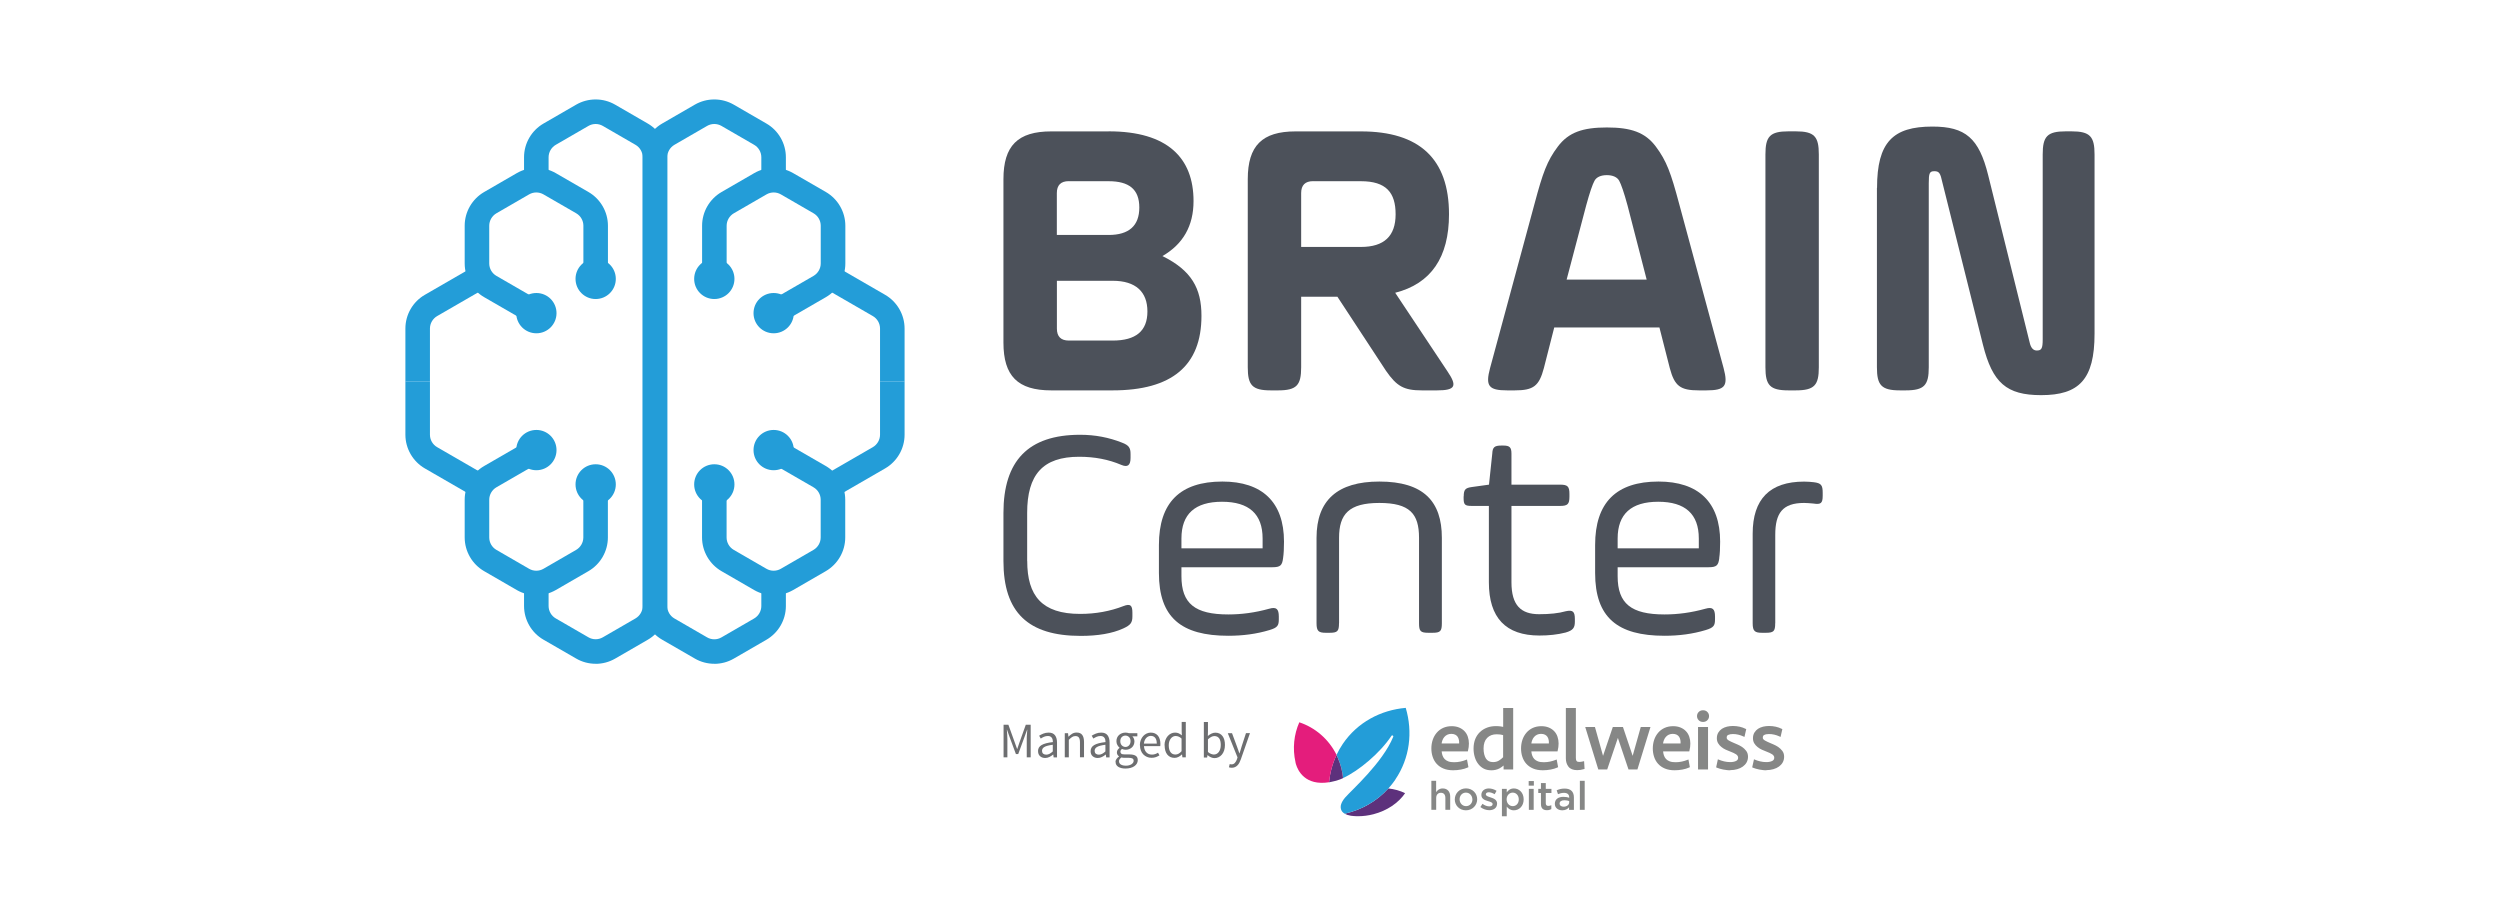 <?xml version="1.0" encoding="UTF-8"?>
<svg id="Layer_1" xmlns="http://www.w3.org/2000/svg" version="1.1" viewBox="0 0 419.53 153.66">
  <!-- Generator: Adobe Illustrator 29.6.0, SVG Export Plug-In . SVG Version: 2.1.1 Build 207)  -->
  <defs>
    <style>
      .st0 {
        fill: #5d317c;
      }

      .st1 {
        fill: #6d6e70;
      }

      .st2 {
        fill: #4c515a;
      }

      .st3 {
        fill: #868786;
      }

      .st4 {
        fill: #e41d7c;
      }

      .st5 {
        fill: #239dd8;
      }
    </style>
  </defs>
  <path class="st2" d="M186.05,22.04c9.9,0,14.24,4.48,14.24,11.7,0,4.15-1.74,7.22-5.22,9.23,4.88,2.41,6.55,5.42,6.55,10.03,0,8.36-4.95,12.51-14.91,12.51h-10.3c-5.62,0-8.02-2.41-8.02-8.02v-27.42c0-5.62,2.41-8.02,8.02-8.02h9.63ZM179.36,30.4c-1.34,0-2.01.67-2.01,2.01v7.02h8.69c3.41,0,5.15-1.54,5.15-4.61s-1.74-4.41-5.15-4.41h-6.69ZM177.36,47.12v8.02c0,1.34.67,2.01,2.01,2.01h7.36c3.88,0,5.82-1.6,5.82-4.88s-1.94-5.15-5.82-5.15h-9.36Z"/>
  <path class="st2" d="M234.13,49.13l8.76,13.17c1.67,2.47,1.4,3.21-1.74,3.21h-2.54c-3.01,0-4.21-.67-6.02-3.28l-8.16-12.44h-6.08v11.84c0,3.01-.74,3.88-3.88,3.88h-1.2c-3.14,0-3.88-.87-3.88-3.88v-31.56c0-5.62,2.41-8.02,8.02-8.02h10.97c9.83,0,14.78,4.61,14.78,13.91,0,7.22-3.01,11.64-9.03,13.17M220.36,30.4c-1.34,0-2.01.67-2.01,2.01v9.03h10.03c3.88,0,5.82-1.81,5.82-5.48s-1.61-5.55-5.82-5.55h-8.02Z"/>
  <path class="st2" d="M289.24,61.77c.8,3.01.27,3.74-2.88,3.74h-1.27c-3.14,0-4.08-.74-4.88-3.74l-1.74-6.82h-17.65l-1.74,6.82c-.8,3.01-1.74,3.74-4.88,3.74h-1.27c-3.14,0-3.68-.74-2.88-3.74l7.49-27.68c1.34-5.01,2.07-7.09,3.88-9.49,1.81-2.41,4.21-3.21,8.23-3.21s6.42.8,8.22,3.21c1.81,2.41,2.54,4.48,3.88,9.49l7.49,27.68ZM262.89,46.92h13.44l-3.21-12.44c-.6-2.21-1.07-3.54-1.4-4.15-.33-.6-1.07-.94-2.07-.94s-1.74.33-2.07.94c-.33.6-.8,1.94-1.4,4.15l-3.28,12.44Z"/>
  <path class="st2" d="M296.26,25.92c0-3.01.74-3.88,3.88-3.88h1.2c3.14,0,3.88.87,3.88,3.88v35.71c0,3.01-.73,3.88-3.88,3.88h-1.2c-3.14,0-3.88-.87-3.88-3.88V25.92Z"/>
  <path class="st2" d="M314.99,31.54c0-7.69,2.67-10.3,9.29-10.3,5.55,0,7.82,1.94,9.36,8.16l6.95,28.02c.2.94.6,1.4,1.2,1.4.8,0,1-.33,1-1.87v-31.03c0-3.01.73-3.88,3.88-3.88h.94c3.14,0,3.88.87,3.88,3.88v30.09c0,7.69-2.61,10.3-8.96,10.3-5.82,0-8.16-2.07-9.76-8.43l-6.82-27.28c-.33-1.54-.53-1.87-1.34-1.87s-.94.33-.94,2.01v30.89c0,3.01-.74,3.88-3.88,3.88h-.94c-3.14,0-3.88-.87-3.88-3.88v-30.09Z"/>
  <path class="st2" d="M172.38,94.14c0,5.85,2.47,8.88,8.88,8.88,2.62,0,5.04-.45,7.26-1.31,1.16-.45,1.51-.15,1.51,1.11v.61c0,1.06-.3,1.46-1.51,2.02-1.87.86-4.29,1.26-7.16,1.26-8.83,0-12.97-3.94-12.97-12.56v-8.07c0-8.73,4.14-13.12,12.86-13.12,2.52,0,4.84.45,7.01,1.31,1.21.45,1.46.91,1.46,1.92v.66c0,1.26-.51,1.61-1.56,1.16-2.12-.91-4.49-1.36-7.06-1.36-6.1,0-8.73,2.98-8.73,9.43v8.07Z"/>
  <path class="st2" d="M215.32,93.63c-.15,1.26-.45,1.56-1.82,1.56h-15.24v1.51c0,4.59,2.27,6.41,7.87,6.41,2.22,0,4.49-.3,6.86-.96,1.21-.35,1.61.05,1.61,1.31v.45c0,1.06-.2,1.41-1.56,1.82-2.17.66-4.49.96-6.91.96-7.92,0-11.65-3.08-11.65-10.54v-4.69c0-7.11,3.53-10.65,10.65-10.65,6.66,0,10.34,3.43,10.34,10.09,0,1.16-.05,2.07-.15,2.72M198.26,92.02h13.62v-1.66c0-4.09-2.27-6.16-6.81-6.16s-6.81,2.07-6.81,6.16v1.66Z"/>
  <path class="st2" d="M224.7,104.58c0,1.36-.25,1.61-1.61,1.61h-.55c-1.26,0-1.61-.25-1.61-1.61v-14.33c0-6.31,3.53-9.44,10.54-9.44,7.42,0,10.49,3.33,10.49,9.44v14.33c0,1.36-.25,1.61-1.61,1.61h-.61c-1.36,0-1.61-.25-1.61-1.61v-14.33c0-4.04-1.56-5.85-6.66-5.85s-6.76,1.87-6.76,5.85v14.33Z"/>
  <path class="st2" d="M245.63,83.29c0-1.16.3-1.41,1.36-1.56l2.88-.4.55-5.2c.05-1.06.35-1.36,1.51-1.36h.35c1.06,0,1.36.3,1.36,1.36v5.2h8.17c1.26,0,1.56.3,1.56,1.56v.45c0,1.26-.3,1.56-1.56,1.56h-8.17v12.82c0,3.88,1.61,5.35,4.64,5.35,1.77,0,3.28-.15,4.49-.5,1.16-.25,1.51.05,1.51,1.31v.45c0,1.01-.3,1.46-1.56,1.82-1.36.35-2.83.5-4.39.5-5.65,0-8.48-2.98-8.48-8.93v-12.82h-2.88c-1.16,0-1.36-.2-1.36-1.36v-.25Z"/>
  <path class="st2" d="M288.52,93.63c-.15,1.26-.45,1.56-1.82,1.56h-15.24v1.51c0,4.59,2.27,6.41,7.87,6.41,2.22,0,4.49-.3,6.86-.96,1.21-.35,1.61.05,1.61,1.31v.45c0,1.06-.2,1.41-1.56,1.82-2.17.66-4.49.96-6.91.96-7.92,0-11.65-3.08-11.65-10.54v-4.69c0-7.11,3.53-10.65,10.64-10.65,6.66,0,10.34,3.43,10.34,10.09,0,1.16-.05,2.07-.15,2.72M271.46,92.02h13.62v-1.66c0-4.09-2.27-6.16-6.81-6.16s-6.81,2.07-6.81,6.16v1.66Z"/>
  <path class="st2" d="M297.9,104.58c0,1.36-.25,1.61-1.61,1.61h-.55c-1.26,0-1.62-.25-1.62-1.61v-15.03c0-5.8,2.88-8.73,8.63-8.73.6,0,1.16.05,1.61.1,1.26.15,1.51.5,1.51,1.77v.5c0,1.26-.3,1.51-1.56,1.31-.6-.05-1.11-.1-1.56-.1-3.63,0-4.84,1.72-4.84,5.35v14.83Z"/>
  <path class="st5" d="M99.96,111.39c-1.13,0-2.26-.29-3.26-.87l-5.49-3.17c-2.02-1.16-3.27-3.33-3.27-5.66v-3.17h4.12v3.17c0,.86.46,1.66,1.21,2.09l5.48,3.17c.74.43,1.67.43,2.41,0l5.48-3.17c.74-.43,1.21-1.23,1.21-2.09V26.39c0-.86-.46-1.66-1.21-2.09l-5.48-3.17c-.74-.43-1.67-.43-2.41,0l-5.48,3.17c-.74.43-1.21,1.23-1.21,2.09v3.17h-4.12v-3.17c0-2.33,1.25-4.49,3.27-5.66l5.48-3.17c2.01-1.16,4.52-1.16,6.53,0l5.48,3.17c2.01,1.16,3.27,3.33,3.27,5.66v75.31c0,2.33-1.25,4.49-3.27,5.66l-5.48,3.17c-1.01.58-2.14.87-3.27.87"/>
  <path class="st5" d="M88.97,54.33l-7.72-4.46c-2.01-1.16-3.27-3.33-3.27-5.66v-6.33c0-2.33,1.25-4.49,3.27-5.66l5.48-3.17c2.02-1.16,4.52-1.16,6.53,0l5.49,3.17c2.01,1.16,3.27,3.33,3.27,5.66v8.91h-4.12v-8.91c0-.86-.46-1.66-1.21-2.09l-5.49-3.17c-.74-.43-1.67-.43-2.41,0l-5.48,3.17c-.74.43-1.21,1.23-1.21,2.09v6.33c0,.86.46,1.66,1.21,2.09l7.72,4.46-2.06,3.57Z"/>
  <path class="st5" d="M72.15,64.04h-4.12v-8.91c0-2.33,1.25-4.5,3.27-5.66l7.72-4.46,2.06,3.57-7.72,4.46c-.74.43-1.21,1.23-1.21,2.09v8.91Z"/>
  <path class="st5" d="M90,99.89c-1.13,0-2.26-.29-3.27-.87l-5.48-3.17c-2.01-1.16-3.27-3.33-3.27-5.66v-6.33c0-2.33,1.25-4.49,3.27-5.66l7.72-4.46,2.06,3.57-7.72,4.46c-.74.43-1.21,1.23-1.21,2.09v6.33c0,.86.46,1.66,1.21,2.09l5.48,3.17c.74.43,1.67.43,2.41,0l5.48-3.17c.74-.43,1.21-1.23,1.21-2.09v-8.91h4.12v8.91c0,2.33-1.25,4.49-3.27,5.66l-5.48,3.17c-1.01.58-2.14.87-3.27.87"/>
  <path class="st5" d="M79.02,83.07l-7.72-4.46c-2.01-1.16-3.27-3.33-3.27-5.66v-8.92h4.12v8.92c0,.86.46,1.66,1.21,2.09l7.72,4.46-2.06,3.57Z"/>
  <path class="st5" d="M119.87,111.39c-1.13,0-2.26-.29-3.26-.87l-5.49-3.17c-2.02-1.16-3.27-3.33-3.27-5.66V26.39c0-2.33,1.25-4.49,3.27-5.66l5.48-3.17c2.01-1.16,4.52-1.16,6.53,0l5.48,3.17c2.02,1.16,3.27,3.33,3.27,5.66v3.17h-4.12v-3.17c0-.86-.46-1.66-1.21-2.09l-5.48-3.17c-.74-.43-1.67-.43-2.41,0l-5.48,3.17c-.74.43-1.21,1.23-1.21,2.09v75.31c0,.86.46,1.66,1.21,2.09l5.48,3.17c.74.43,1.67.43,2.41,0l5.48-3.17c.74-.43,1.21-1.23,1.21-2.09v-3.17h4.12v3.17c0,2.33-1.25,4.49-3.27,5.66l-5.48,3.17c-1.01.58-2.14.87-3.27.87"/>
  <path class="st5" d="M130.86,54.33l-2.06-3.57,7.72-4.46c.74-.43,1.21-1.23,1.21-2.09v-6.33c0-.86-.46-1.66-1.21-2.09l-5.48-3.17c-.74-.43-1.67-.43-2.41,0l-5.48,3.17c-.74.43-1.21,1.23-1.21,2.09v8.91h-4.12v-8.91c0-2.33,1.25-4.49,3.27-5.66l5.48-3.17c2.01-1.16,4.52-1.16,6.53,0l5.49,3.17c2.01,1.16,3.27,3.33,3.27,5.66v6.33c0,2.33-1.25,4.49-3.27,5.66l-7.72,4.46Z"/>
  <path class="st5" d="M151.8,64.04h-4.12v-8.91c0-.86-.46-1.66-1.21-2.09l-7.72-4.46,2.06-3.57,7.72,4.46c2.01,1.16,3.27,3.33,3.27,5.66v8.91Z"/>
  <path class="st5" d="M129.83,99.89c-1.13,0-2.26-.29-3.27-.87l-5.48-3.17c-2.01-1.16-3.27-3.33-3.27-5.66v-8.91h4.12v8.91c0,.86.46,1.66,1.21,2.09l5.48,3.17c.74.43,1.67.43,2.41,0l5.48-3.17c.74-.43,1.21-1.23,1.21-2.09v-6.33c0-.86-.46-1.66-1.21-2.09l-7.72-4.46,2.06-3.57,7.72,4.46c2.02,1.16,3.27,3.33,3.27,5.66v6.33c0,2.33-1.25,4.49-3.27,5.66l-5.48,3.17c-1.01.58-2.14.87-3.27.87"/>
  <path class="st5" d="M140.81,83.07l-2.06-3.57,7.72-4.46c.74-.43,1.21-1.23,1.21-2.09v-8.92h4.12v8.92c0,2.33-1.25,4.49-3.27,5.66l-7.72,4.46Z"/>
  <path class="st5" d="M103.34,46.8c0-1.87-1.51-3.38-3.38-3.38s-3.38,1.51-3.38,3.38,1.51,3.38,3.38,3.38,3.38-1.51,3.38-3.38"/>
  <path class="st5" d="M103.34,81.29c0-1.87-1.51-3.38-3.38-3.38s-3.38,1.51-3.38,3.38,1.51,3.38,3.38,3.38,3.38-1.51,3.38-3.38"/>
  <path class="st5" d="M93.39,52.55c0-1.87-1.51-3.38-3.38-3.38s-3.38,1.51-3.38,3.38,1.51,3.38,3.38,3.38,3.38-1.51,3.38-3.38"/>
  <path class="st5" d="M93.39,75.53c0-1.87-1.51-3.38-3.38-3.38s-3.38,1.51-3.38,3.38,1.51,3.38,3.38,3.38,3.38-1.51,3.38-3.38"/>
  <path class="st5" d="M116.49,46.8c0-1.87,1.51-3.38,3.38-3.38s3.38,1.51,3.38,3.38-1.51,3.38-3.38,3.38-3.38-1.51-3.38-3.38"/>
  <path class="st5" d="M116.49,81.29c0-1.87,1.51-3.38,3.38-3.38s3.38,1.51,3.38,3.38-1.51,3.38-3.38,3.38-3.38-1.51-3.38-3.38"/>
  <path class="st5" d="M126.45,52.55c0-1.87,1.51-3.38,3.38-3.38s3.38,1.51,3.38,3.38-1.51,3.38-3.38,3.38-3.38-1.51-3.38-3.38"/>
  <path class="st5" d="M126.45,75.53c0-1.87,1.51-3.38,3.38-3.38s3.38,1.51,3.38,3.38-1.51,3.38-3.38,3.38-3.38-1.51-3.38-3.38"/>
  <path class="st0" d="M235.79,133.11c-1.1,1.61-2.99,2.93-5.32,3.53-.85.22-1.71.33-2.53.33h-.16c-.05,0-.1,0-.15,0-.33-.01-.64-.04-.96-.08-.42-.07-.76-.19-1.02-.34,2.8-.63,5.37-2.07,7.33-4.24,1.02.11,1.98.38,2.8.79"/>
  <path class="st5" d="M234.15,130.84c-.36.52-.75,1.01-1.16,1.47-1.96,2.17-4.54,3.61-7.33,4.24-.09-.05-.16-.1-.23-.16-.04-.04-.08-.07-.12-.11-.03-.02-.05-.05-.07-.08-.02-.02-.03-.04-.05-.07-.02-.02-.03-.05-.04-.07l-.04-.07h0s-.02-.05-.03-.07c0-.02-.02-.05-.03-.07-.03-.09-.05-.19-.06-.28,0-.02,0-.03,0-.05,0-.06,0-.12,0-.18,0-.03,0-.07.01-.1,0-.01,0-.02,0-.03,0-.03.01-.07.02-.1,0-.04.02-.08.03-.12.11-.37.34-.75.66-1.13,1.08-1.25,6.3-5.84,8.09-10.21.08-.2-.19-.34-.3-.16-1.9,2.87-5.48,5.87-8.12,7.08-.11-1.16-.4-2.33-.9-3.46-.06-.14-.13-.28-.2-.42.3-.64.66-1.26,1.06-1.86,2.45-3.61,6.37-5.68,10.56-6.04,1.2,4.03.7,8.43-1.76,12.04"/>
  <path class="st0" d="M225.38,130.58c-.09.04-.18.08-.27.12-.27.11-.53.21-.77.28-.09.02-.17.05-.26.07-.26.07-.5.12-.74.17-.11.02-.21.04-.31.06.15-1.57.56-3.11,1.25-4.57.07.14.13.28.2.42.5,1.13.8,2.3.9,3.46"/>
  <path class="st4" d="M224.29,126.7c-.69,1.46-1.1,3.01-1.25,4.57-4.05.64-5.25-1.99-5.55-2.99,0-.02,0-.04-.02-.05-.02-.1-.05-.2-.07-.3,0-.02,0-.02,0-.02-.52-2.31-.26-4.66.64-6.7,2.62.87,4.93,2.79,6.26,5.49"/>
  <path class="st3" d="M243.83,129.26c-.61,0-1.15-.1-1.6-.29-.46-.19-.84-.46-1.14-.79-.3-.33-.52-.72-.67-1.17-.15-.44-.22-.92-.22-1.42s.08-.99.23-1.44c.15-.45.38-.85.67-1.19.29-.34.66-.62,1.08-.81.42-.19.9-.29,1.43-.29.47,0,.89.08,1.25.23.36.15.67.36.91.62.25.26.43.57.55.93.12.35.18.73.18,1.13s-.05.8-.15,1.19l-.03.13h-4.39c.02.24.06.46.13.66.08.24.2.45.36.62.16.17.37.3.63.4.27.1.6.14.98.14s.71-.04,1.04-.11c.33-.07.63-.16.9-.27l.21-.08.24,1.29-.13.06c-.32.15-.71.26-1.13.34-.43.08-.87.12-1.32.12M244.86,124.76c.01-.19,0-.38-.03-.55-.04-.21-.11-.4-.21-.56-.1-.15-.24-.27-.41-.36-.18-.09-.4-.14-.66-.14s-.48.05-.67.14c-.19.09-.36.22-.5.38-.14.16-.25.35-.33.57-.06.17-.11.34-.13.52h2.94Z"/>
  <path class="st3" d="M250.2,129.26c-.44,0-.84-.09-1.2-.27-.35-.18-.66-.44-.92-.77-.26-.33-.46-.72-.59-1.16-.14-.44-.21-.93-.21-1.45,0-.59.1-1.12.28-1.58.19-.47.46-.87.8-1.19.34-.32.74-.57,1.2-.74.45-.17.95-.25,1.48-.25.29,0,.55.02.78.05.15.02.29.05.43.08v-3.17h1.68v10.32h-1.61v-.67c-.2.18-.43.34-.68.48-.4.22-.88.33-1.44.33M251.18,123.22c-.69,0-1.22.2-1.62.61-.4.41-.6,1-.6,1.78,0,.7.14,1.27.4,1.69.26.39.65.59,1.2.59.38,0,.72-.09,1-.27.27-.17.5-.36.68-.55v-3.71c-.12-.04-.26-.07-.41-.09-.21-.03-.42-.04-.65-.04"/>
  <path class="st3" d="M258.88,129.26c-.61,0-1.15-.1-1.6-.29-.46-.19-.84-.46-1.14-.79-.3-.33-.52-.72-.67-1.17-.15-.44-.22-.92-.22-1.42s.08-.99.23-1.44c.15-.45.38-.85.67-1.19.29-.34.66-.62,1.08-.81.42-.19.9-.29,1.43-.29.47,0,.89.08,1.25.23.36.15.67.36.91.62.25.26.43.57.55.93.12.35.18.73.18,1.13s-.05.8-.15,1.19l-.03.13h-4.39c.02.24.06.46.13.66.08.24.2.45.36.62.16.17.37.3.63.4.27.1.6.14.98.14.37,0,.71-.04,1.04-.11.33-.07.63-.16.9-.27l.21-.08.24,1.29-.13.06c-.32.15-.71.26-1.13.34-.43.08-.87.12-1.32.12M259.92,124.76c.01-.19,0-.38-.03-.55-.03-.21-.11-.4-.21-.56-.1-.15-.24-.27-.41-.36-.18-.09-.4-.14-.66-.14s-.48.05-.67.14c-.19.09-.36.22-.5.38-.14.16-.25.35-.33.57-.06.17-.11.34-.13.52h2.94Z"/>
  <path class="st3" d="M264.67,129.24c-.67,0-1.17-.2-1.47-.59-.29-.38-.43-.84-.43-1.39v-8.45h1.68v8.38c0,.23.04.41.13.52.07.1.22.15.43.15.2,0,.4-.03.61-.08l.21-.05.08,1.3-.13.04c-.34.11-.72.17-1.13.17"/>
  <polygon class="st3" points="273.28 129.12 271.5 123.83 269.71 129.12 268.21 129.12 266.02 122 267.65 122 269.01 126.84 270.65 122 272.35 122 273.98 126.84 275.34 122 276.97 122 274.78 129.12 273.28 129.12"/>
  <path class="st3" d="M280.99,129.26c-.61,0-1.15-.1-1.6-.29-.46-.19-.84-.46-1.14-.79-.3-.33-.52-.72-.67-1.17-.15-.44-.22-.92-.22-1.42s.08-.99.23-1.44c.15-.45.38-.85.67-1.19.29-.34.66-.62,1.08-.81s.9-.29,1.43-.29c.47,0,.89.08,1.25.23.36.15.67.36.91.62.25.26.43.57.55.93.12.35.18.73.18,1.13s-.05.8-.15,1.19l-.03.13h-4.39c.02.24.06.46.13.66.08.24.2.45.36.62.16.17.37.3.63.4.27.1.6.14.98.14s.71-.04,1.04-.11c.32-.07.63-.16.9-.27l.21-.08.24,1.29-.13.06c-.32.15-.71.26-1.13.34-.43.08-.87.12-1.32.12M282.02,124.76c.01-.19,0-.38-.03-.55-.03-.21-.11-.4-.21-.56-.1-.15-.24-.27-.41-.36-.18-.09-.4-.14-.66-.14s-.48.05-.67.14c-.19.09-.36.22-.5.38-.14.16-.25.35-.33.57-.06.17-.11.34-.13.52h2.94Z"/>
  <path class="st3" d="M284.95,122h1.68v7.13h-1.68v-7.13ZM285.79,121.15c-.31,0-.56-.1-.74-.3-.18-.19-.27-.42-.27-.68s.09-.49.27-.68c.19-.2.44-.3.74-.3s.56.1.74.3c.18.19.27.42.27.68s-.09.49-.27.68c-.19.2-.44.3-.74.3"/>
  <path class="st3" d="M290.36,129.26c-.18,0-.37,0-.57-.03-.2-.02-.4-.05-.6-.09-.2-.04-.4-.08-.58-.14-.19-.05-.35-.11-.49-.17l-.13-.06.29-1.35.2.08c.24.1.53.19.85.27.31.08.66.12,1.04.12s.72-.07.98-.2c.23-.12.33-.29.33-.54,0-.12-.03-.22-.09-.31-.07-.1-.15-.19-.26-.26-.12-.08-.26-.16-.42-.23-.17-.07-.35-.15-.53-.22-.25-.09-.51-.2-.77-.32-.27-.12-.51-.27-.73-.45-.23-.18-.41-.39-.55-.62-.15-.24-.22-.53-.22-.86,0-.36.08-.67.24-.94.16-.26.36-.47.61-.64.25-.16.54-.28.86-.36.31-.07.64-.11.98-.11.38,0,.76.04,1.13.12.36.08.7.2.99.35l.12.06-.3,1.31-.21-.1c-.27-.13-.56-.22-.85-.29-.29-.07-.59-.1-.89-.1s-.57.05-.78.15c-.11.05-.25.16-.25.46,0,.1.03.18.08.25.07.08.16.16.28.23.12.08.26.14.41.21.16.07.31.13.45.2.12.05.31.13.56.24.26.11.53.25.79.42.27.18.5.4.7.66.21.27.31.61.31.99,0,.35-.08.66-.23.94-.15.28-.37.51-.64.71-.26.19-.58.34-.94.44-.36.1-.75.16-1.17.16"/>
  <path class="st3" d="M296.41,129.26c-.18,0-.37,0-.57-.03-.2-.02-.4-.05-.6-.09-.2-.04-.4-.08-.58-.14-.19-.05-.35-.11-.49-.17l-.13-.06.3-1.35.2.08c.24.1.53.19.85.27.31.08.66.12,1.04.12s.72-.07.98-.2c.23-.12.33-.29.33-.54,0-.12-.03-.22-.09-.31-.07-.1-.15-.19-.26-.26-.12-.08-.26-.16-.42-.23-.17-.07-.35-.15-.53-.22-.25-.09-.51-.2-.77-.32-.27-.12-.51-.27-.73-.45-.23-.18-.41-.39-.55-.62-.15-.24-.22-.53-.22-.86,0-.36.08-.67.24-.94.16-.26.36-.47.61-.64.25-.16.54-.28.86-.36.32-.07.65-.11.98-.11.38,0,.76.04,1.13.12.36.08.7.2.99.35l.12.06-.3,1.31-.21-.1c-.27-.13-.56-.22-.85-.29-.29-.07-.59-.1-.89-.1-.31,0-.58.05-.78.15-.11.05-.25.16-.25.46,0,.1.03.18.08.25.07.08.16.16.28.23.12.08.26.14.41.21.16.07.31.13.45.2.12.05.31.13.56.24.26.11.53.25.79.42.26.18.5.4.7.66.21.27.31.61.31.99,0,.35-.08.66-.23.94-.15.28-.37.51-.64.71-.26.19-.58.34-.94.44-.36.1-.75.16-1.17.16"/>
  <path class="st3" d="M240.19,131.03h.81v1.9c.23-.33.55-.62,1.1-.62.79,0,1.26.53,1.26,1.35v2.24h-.81v-2c0-.55-.27-.86-.75-.86s-.79.33-.79.87v1.99h-.81v-4.87Z"/>
  <path class="st3" d="M244.13,134.16h0c0-1.02.8-1.86,1.88-1.86s1.88.82,1.88,1.83h0c0,1.01-.8,1.85-1.89,1.85s-1.87-.82-1.87-1.82M247.08,134.16h0c0-.63-.45-1.15-1.08-1.15s-1.06.51-1.06,1.12h0c0,.63.45,1.15,1.08,1.15s1.07-.51,1.07-1.12"/>
  <path class="st3" d="M248.42,135.44l.36-.55c.38.29.79.43,1.15.43s.55-.15.55-.38h0c0-.29-.37-.38-.79-.51-.52-.15-1.1-.36-1.1-1.03h0c0-.68.55-1.09,1.25-1.09.44,0,.92.15,1.3.4l-.32.57c-.34-.21-.7-.33-.99-.33-.31,0-.49.15-.49.35h0c0,.27.38.37.79.51.51.16,1.1.39,1.1,1.03h0c0,.75-.57,1.12-1.31,1.12-.5,0-1.05-.18-1.5-.53"/>
  <path class="st3" d="M252.04,132.38h.81v.59c.26-.37.63-.66,1.2-.66.83,0,1.64.66,1.64,1.83h0c0,1.18-.8,1.84-1.64,1.84-.58,0-.95-.29-1.2-.62v1.62h-.81v-4.59ZM254.87,134.15h0c0-.69-.46-1.14-1.01-1.14s-1.03.45-1.03,1.13h0c0,.69.48,1.14,1.03,1.14s1.01-.43,1.01-1.13"/>
  <path class="st3" d="M256.53,131.07h.87v.77h-.87v-.77ZM256.56,132.38h.81v3.52h-.81v-3.52Z"/>
  <path class="st3" d="M258.59,134.93v-1.86h-.45v-.69h.45v-.97h.81v.97h.95v.69h-.95v1.73c0,.31.16.44.43.44.18,0,.34-.04.5-.12v.66c-.2.11-.43.18-.73.18-.59,0-1.01-.26-1.01-1.03"/>
  <path class="st3" d="M263.31,135.9v-.43c-.24.29-.61.51-1.14.51-.67,0-1.25-.38-1.25-1.09h0c0-.79.61-1.17,1.43-1.17.43,0,.7.06.98.15v-.07c0-.49-.31-.75-.87-.75-.39,0-.69.09-1.01.22l-.22-.65c.39-.17.77-.29,1.34-.29,1.04,0,1.55.55,1.55,1.49v2.09h-.8ZM263.34,134.43c-.21-.08-.49-.14-.81-.14-.51,0-.81.21-.81.55h0c0,.35.3.53.68.53.53,0,.93-.3.93-.74v-.2Z"/>
  <rect class="st3" x="265.12" y="131.03" width=".81" height="4.87"/>
  <path class="st1" d="M168.4,121.62h.82l1.06,2.94.4,1.12h.03l.38-1.12,1.05-2.94h.82v5.47h-.66v-3.01c0-.25,0-.52.03-.81.02-.29.04-.56.06-.81h-.03l-.44,1.22-1.05,2.86h-.39l-1.06-2.86-.43-1.22h-.03c.02.25.04.51.06.81.02.29.03.56.03.81v3.01h-.64v-5.47Z"/>
  <path class="st1" d="M174.19,126.05c0-.44.2-.79.6-1.02.4-.24,1.03-.4,1.9-.5,0-.13-.01-.25-.04-.38-.02-.12-.07-.23-.13-.32-.06-.1-.15-.17-.25-.23-.11-.06-.24-.09-.41-.09-.24,0-.46.04-.66.13-.2.09-.39.19-.55.3l-.27-.48c.19-.12.42-.24.69-.35.27-.11.57-.17.9-.17.5,0,.85.15,1.08.46.22.3.33.71.33,1.21v2.49h-.57l-.06-.48h-.02c-.19.16-.4.3-.63.41-.22.11-.46.17-.71.17-.34,0-.63-.1-.85-.3-.23-.2-.34-.48-.34-.85M174.87,125.99c0,.23.07.4.2.5.14.1.3.15.5.15s.38-.05.55-.14c.18-.09.36-.23.55-.4v-1.12c-.34.04-.63.1-.86.16-.23.06-.42.13-.56.22-.14.08-.24.18-.3.29-.06.11-.09.23-.09.35"/>
  <path class="st1" d="M178.66,123.04h.57l.06.58h.02c.19-.2.4-.36.61-.49.21-.13.46-.2.75-.2.43,0,.74.13.94.4.2.27.3.66.3,1.18v2.57h-.68v-2.48c0-.38-.06-.66-.18-.83-.12-.17-.32-.25-.58-.25-.21,0-.4.05-.56.16-.16.11-.35.26-.55.47v2.94h-.68v-4.05Z"/>
  <path class="st1" d="M183.02,126.05c0-.44.2-.79.6-1.02.4-.24,1.03-.4,1.9-.5,0-.13-.01-.25-.04-.38-.02-.12-.07-.23-.13-.32-.06-.1-.15-.17-.25-.23-.11-.06-.24-.09-.41-.09-.24,0-.46.04-.66.13-.2.09-.39.19-.55.3l-.28-.48c.19-.12.42-.24.69-.35.27-.11.57-.17.9-.17.5,0,.85.15,1.08.46.22.3.33.71.33,1.21v2.49h-.57l-.06-.48h-.02c-.19.16-.4.3-.63.41-.22.11-.46.17-.71.17-.34,0-.63-.1-.85-.3-.23-.2-.34-.48-.34-.85M183.7,125.99c0,.23.07.4.2.5.14.1.3.15.5.15s.38-.05.55-.14c.18-.09.36-.23.55-.4v-1.12c-.34.04-.63.1-.86.16-.23.06-.42.13-.56.22-.14.08-.24.18-.3.29-.06.11-.09.23-.09.35"/>
  <path class="st1" d="M187.19,127.87c0-.17.05-.34.16-.49.11-.16.25-.3.43-.43v-.03c-.1-.06-.18-.15-.25-.26-.07-.11-.1-.24-.1-.4,0-.17.05-.32.14-.45.09-.13.2-.23.3-.3v-.03c-.13-.11-.25-.26-.36-.45-.11-.19-.16-.4-.16-.65,0-.22.04-.42.12-.6.08-.18.19-.33.33-.45.14-.13.3-.22.49-.29.19-.07.38-.1.59-.1.11,0,.22.01.31.03.1.02.19.04.26.07h1.41v.53h-.83c.09.09.17.21.24.36.06.14.1.3.1.48,0,.22-.04.41-.12.59s-.18.32-.32.44c-.13.12-.29.21-.47.28-.18.07-.37.1-.58.1-.1,0-.2-.01-.31-.04-.11-.02-.21-.06-.3-.1-.07.06-.13.13-.18.2-.05.08-.07.17-.07.28,0,.13.05.23.15.32.1.08.29.12.57.12h.78c.47,0,.83.08,1.06.23.24.15.35.4.35.74,0,.19-.05.37-.14.54-.09.17-.23.32-.41.45-.18.13-.39.23-.65.3-.25.07-.54.11-.85.11-.25,0-.48-.02-.68-.07-.21-.05-.38-.12-.53-.21-.15-.09-.26-.21-.34-.34-.08-.13-.12-.29-.12-.47M187.79,127.78c0,.22.1.39.31.52.21.13.5.19.86.19.19,0,.37-.02.53-.07.16-.05.29-.11.4-.18.11-.08.2-.16.26-.26.06-.1.09-.2.09-.31,0-.19-.07-.32-.21-.39-.14-.07-.34-.11-.61-.11h-.7c-.08,0-.16,0-.26-.01-.09,0-.18-.03-.27-.05-.15.1-.25.22-.32.33-.07.12-.1.23-.1.35M188.86,125.35c.12,0,.23-.02.33-.07.1-.04.19-.11.27-.19.08-.08.14-.18.19-.3.04-.12.07-.25.07-.4,0-.3-.08-.53-.25-.7-.17-.16-.37-.25-.61-.25s-.44.08-.61.25c-.17.16-.25.4-.25.7,0,.15.02.28.07.4.04.12.11.22.19.3.08.08.17.15.28.19.1.04.21.07.33.07"/>
  <path class="st1" d="M191.28,125.08c0-.33.05-.63.16-.9.1-.26.24-.49.41-.67.17-.18.36-.32.58-.42.22-.1.44-.15.68-.15.26,0,.49.04.69.13.2.09.37.22.51.38.14.17.24.37.31.6.07.23.11.49.11.78,0,.15,0,.28-.02.38h-2.74c.03.44.16.79.4,1.04.24.26.56.38.95.38.19,0,.37-.03.54-.09.16-.06.32-.13.47-.23l.24.45c-.18.11-.38.21-.59.29-.22.08-.46.12-.74.12s-.53-.05-.76-.15c-.24-.1-.44-.24-.62-.42-.18-.18-.31-.4-.41-.66-.1-.26-.15-.56-.15-.89M194.12,124.77c0-.42-.09-.74-.26-.95-.18-.22-.42-.33-.74-.33-.15,0-.28.03-.41.09-.13.06-.25.14-.35.25-.11.11-.19.24-.26.4s-.12.34-.14.55h2.17Z"/>
  <path class="st1" d="M195.42,125.08c0-.33.05-.62.15-.89.1-.26.23-.49.39-.67.16-.18.35-.33.56-.43s.43-.15.67-.15.44.04.61.12c.17.08.35.2.53.34l-.03-.69v-1.56h.69v5.94h-.57l-.06-.48h-.03c-.16.16-.35.29-.55.4-.21.11-.43.17-.67.17-.51,0-.92-.18-1.22-.55-.3-.37-.45-.89-.45-1.57M196.13,125.07c0,.49.1.87.29,1.14.19.27.47.41.83.41.19,0,.37-.05.53-.14.17-.09.33-.23.5-.42v-2.12c-.17-.16-.34-.27-.5-.33-.16-.06-.32-.1-.49-.1s-.31.04-.45.11c-.14.08-.27.18-.37.32-.11.14-.19.3-.25.49-.06.19-.09.4-.09.63"/>
  <path class="st1" d="M202.03,121.16h.68v1.62l-.02.73c.18-.16.38-.3.6-.4.22-.11.44-.16.67-.16.26,0,.49.05.69.15.2.1.37.24.5.42.14.18.24.4.31.65.07.25.1.53.1.85,0,.34-.05.65-.14.93-.09.27-.22.5-.38.69-.16.19-.35.33-.56.43-.21.1-.43.15-.67.15-.19,0-.39-.04-.59-.13-.2-.09-.39-.21-.57-.37h-.02l-.06.4h-.55v-5.94ZM202.71,126.19c.18.16.35.27.53.33.18.06.33.1.46.1.17,0,.32-.04.46-.11.14-.07.26-.18.37-.32.1-.14.18-.3.24-.5.06-.2.09-.42.09-.68,0-.22-.02-.43-.06-.61-.04-.18-.1-.34-.19-.47-.09-.13-.2-.23-.33-.3-.14-.07-.3-.11-.49-.11-.33,0-.69.18-1.08.55v2.13Z"/>
  <path class="st1" d="M206.5,128.25c.06.01.11.02.16.02.23,0,.42-.08.57-.25.15-.16.26-.37.35-.62l.09-.3-1.63-4.06h.71l.83,2.24c.06.18.13.37.2.56.07.2.14.39.2.58h.03c.06-.18.12-.38.18-.58.06-.2.11-.39.17-.57l.73-2.24h.67l-1.53,4.39c-.07.2-.15.39-.24.56-.09.17-.19.32-.32.45-.12.13-.26.22-.42.3-.16.07-.34.11-.54.11-.09,0-.18,0-.26-.02-.08-.01-.15-.04-.22-.06l.13-.54s.09.02.15.04"/>
</svg>